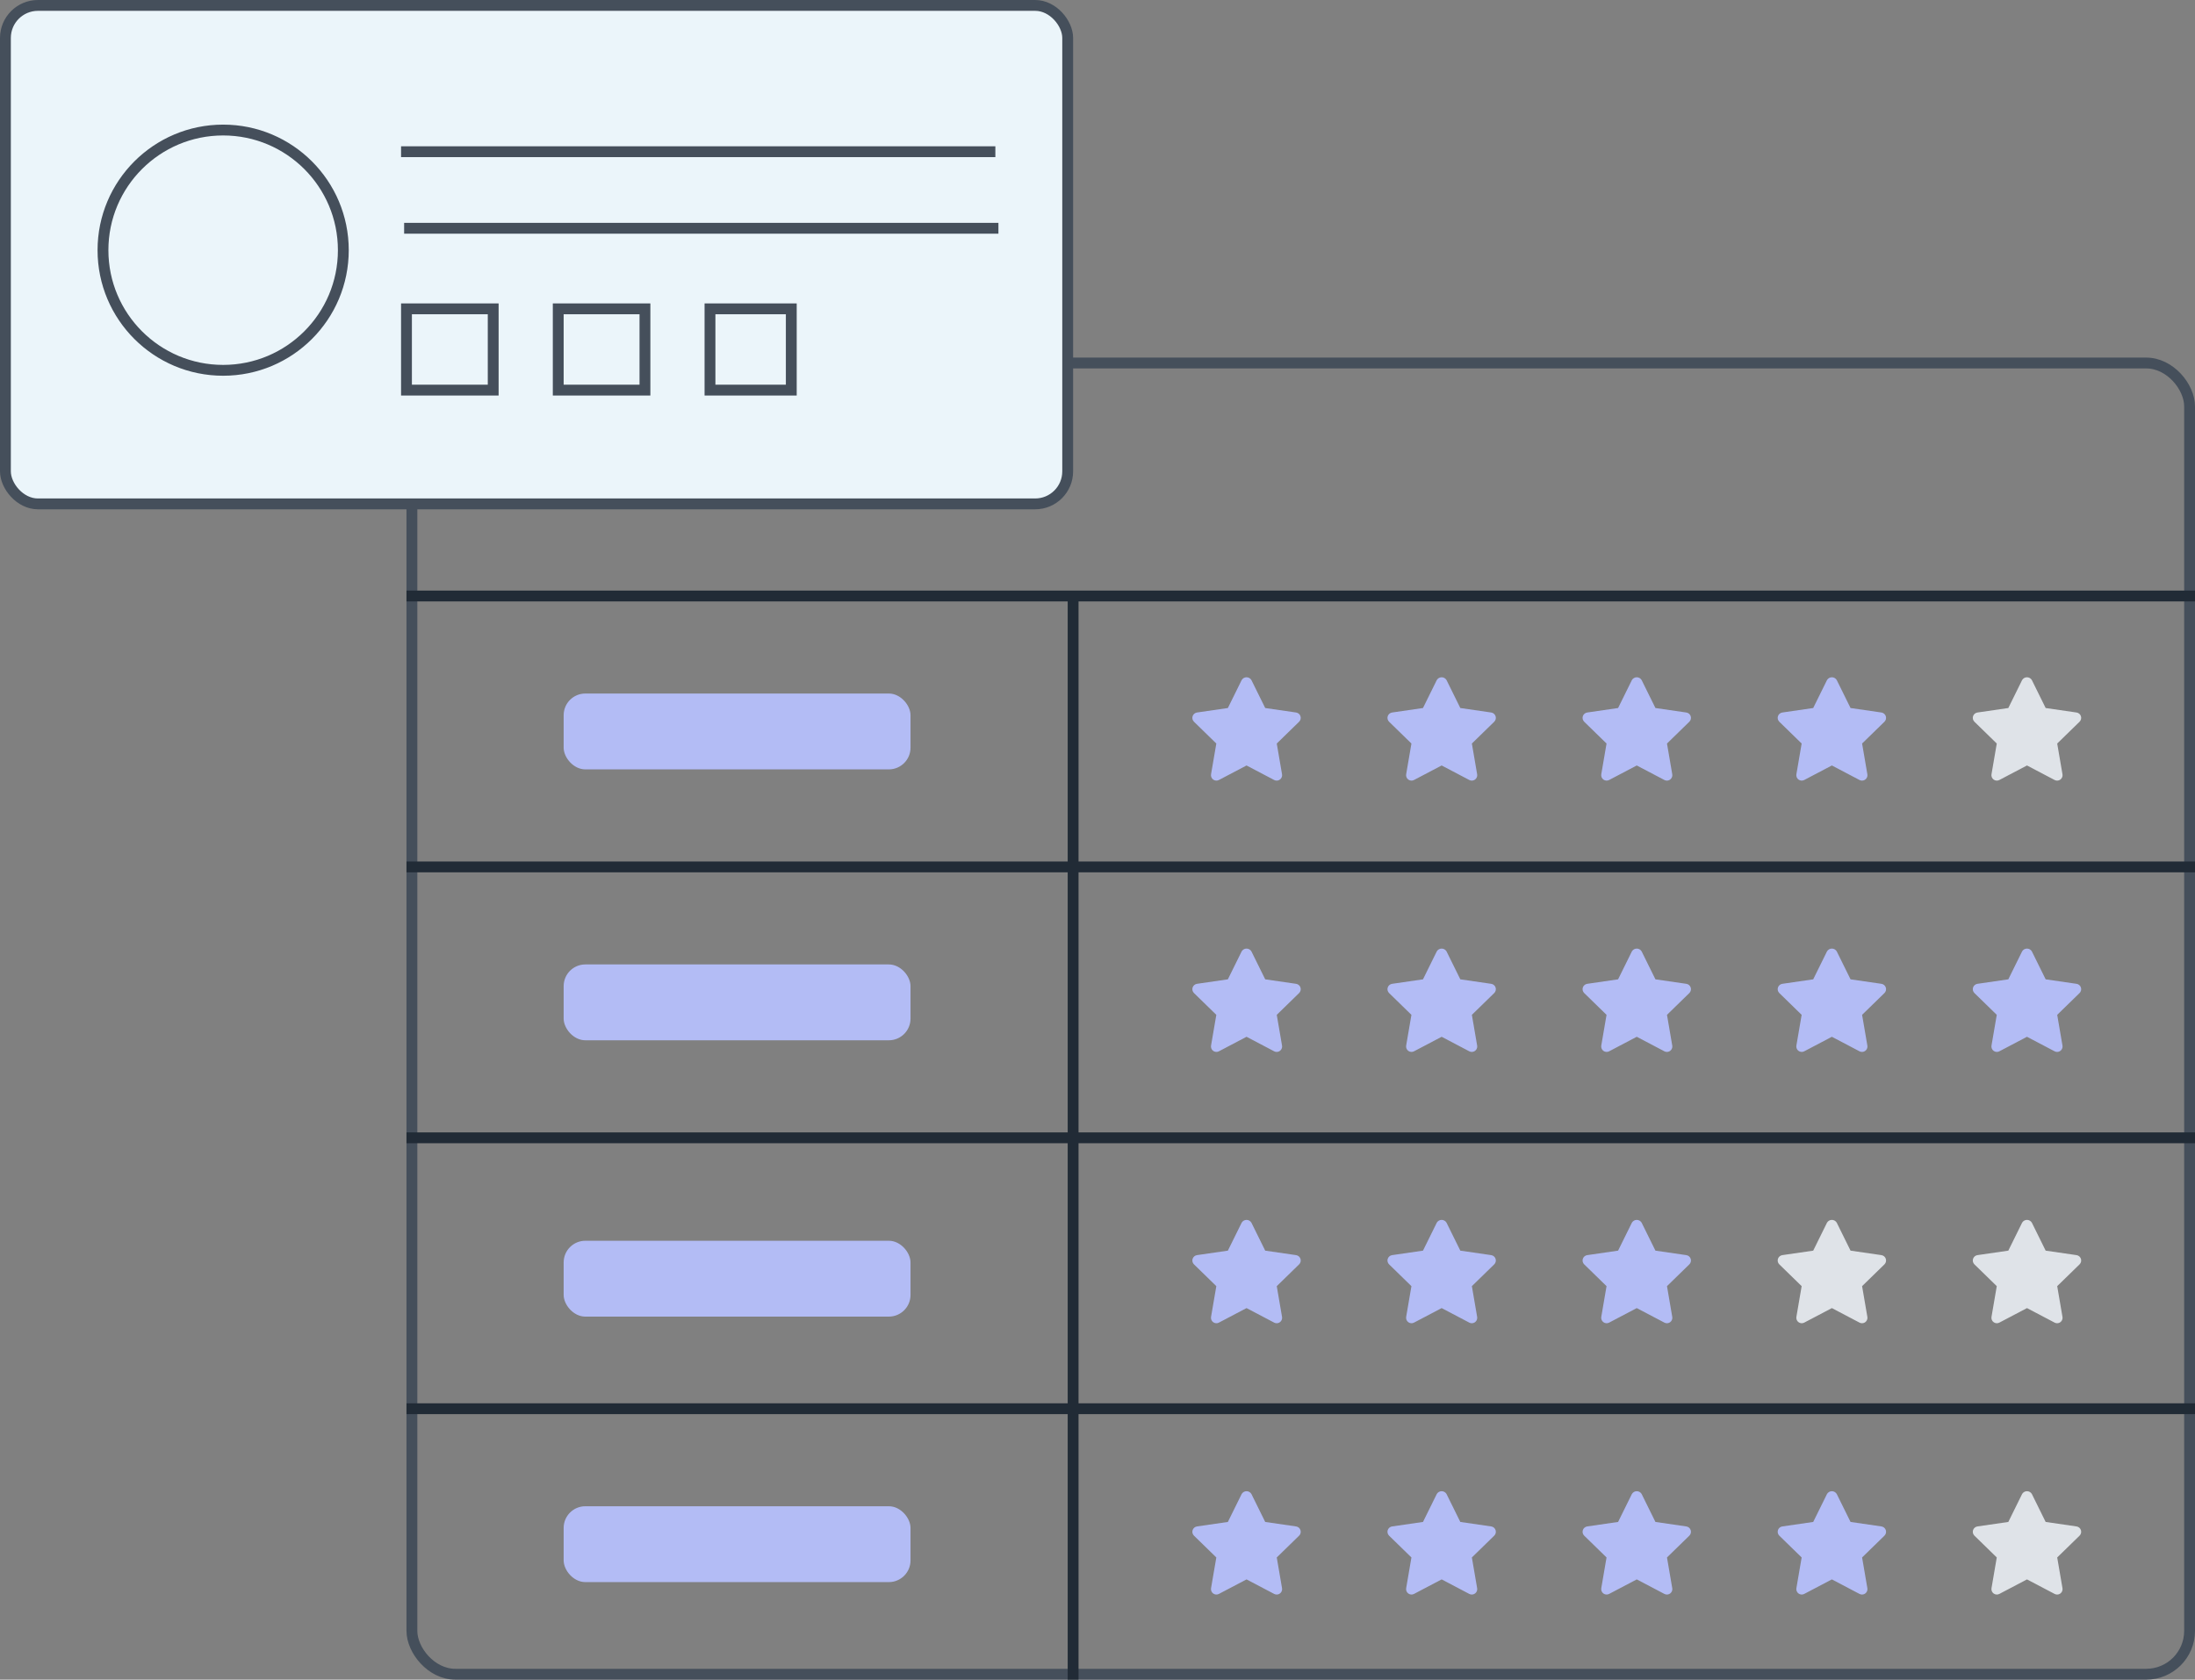 <svg fill="none" height="310" viewBox="0 0 405 310" width="405" xmlns="http://www.w3.org/2000/svg"><rect x="0" y="0" width="405" height="310" fill="#808080" stroke="none"/><g fill="#b3bcf5"><path d="m235.562 294.296c-.162 0-.322-.039-.465-.115l-5.097-2.68-5.098 2.68c-.165.087-.351.126-.537.113-.186-.014-.365-.079-.516-.189-.151-.109-.268-.259-.338-.432s-.091-.362-.06-.546l.973-5.676-4.123-4.02c-.133-.13-.227-.295-.272-.476s-.038-.371.02-.548c.058-.178.164-.336.306-.456.143-.12.316-.198.5-.225l5.7-.828 2.548-5.164c.092-.156.223-.285.38-.375s.335-.137.517-.137c.181 0 .359.047.516.137s.288.219.381.375l2.548 5.164 5.699.828c.184.027.358.105.501.225.142.12.248.278.306.456.058.177.065.367.02.549-.045.181-.14.346-.273.476l-4.123 4.019.973 5.676c.024.144.017.291-.021.432-.038.14-.107.271-.201.382-.093.111-.211.201-.343.262-.132.062-.276.093-.421.093z"/><path d="m235.562 144.074c-.162 0-.322-.04-.465-.115l-5.097-2.68-5.098 2.68c-.165.087-.351.126-.537.112-.186-.013-.365-.078-.516-.188s-.268-.259-.338-.432-.091-.362-.06-.546l.973-5.676-4.123-4.02c-.133-.13-.227-.295-.272-.476s-.038-.371.02-.549c.058-.177.164-.335.306-.455.143-.12.316-.198.5-.225l5.7-.828 2.548-5.164c.092-.156.223-.285.38-.375s.335-.137.517-.137c.181 0 .359.047.516.137s.288.219.381.375l2.548 5.164 5.699.828c.184.027.358.105.501.225.142.12.248.278.306.456.058.177.065.367.02.548-.045.182-.14.347-.273.477l-4.123 4.019.973 5.676c.024.144.017.291-.021.431-.038.141-.107.271-.201.383-.093.111-.211.201-.343.262s-.276.093-.421.093z"/><path d="m235.562 194.148c-.162 0-.322-.04-.465-.115l-5.097-2.68-5.098 2.68c-.165.087-.351.126-.537.112-.186-.013-.365-.078-.516-.188s-.268-.259-.338-.432-.091-.362-.06-.546l.973-5.676-4.123-4.02c-.133-.13-.227-.295-.272-.476s-.038-.371.02-.549c.058-.177.164-.335.306-.455.143-.12.316-.198.5-.225l5.7-.828 2.548-5.164c.092-.156.223-.285.38-.375s.335-.137.517-.137c.181 0 .359.047.516.137s.288.219.381.375l2.548 5.164 5.699.828c.184.027.358.105.501.225.142.12.248.278.306.456.058.177.065.367.02.548-.045.182-.14.347-.273.477l-4.123 4.019.973 5.676c.024.144.017.291-.021.431-.038.141-.107.271-.201.383-.093.111-.211.201-.343.262s-.276.093-.421.093z"/><path d="m235.562 244.222c-.162 0-.322-.039-.465-.115l-5.097-2.68-5.098 2.68c-.165.087-.351.126-.537.113-.186-.014-.365-.079-.516-.189-.151-.109-.268-.259-.338-.432s-.091-.362-.06-.546l.973-5.676-4.123-4.02c-.133-.13-.227-.295-.272-.476s-.038-.371.02-.548c.058-.178.164-.335.306-.456.143-.12.316-.198.5-.225l5.7-.828 2.548-5.164c.092-.156.223-.285.38-.375s.335-.137.517-.137c.181 0 .359.047.516.137s.288.219.381.375l2.548 5.164 5.699.828c.184.027.358.105.501.225.142.12.248.278.306.456.058.177.065.367.02.549-.045.181-.14.346-.273.476l-4.123 4.019.973 5.676c.024.144.017.291-.021.432-.038.14-.107.271-.201.382-.093.111-.211.201-.343.262-.132.062-.276.093-.421.093z"/><path d="m307.562 294.296c-.162 0-.322-.039-.465-.115l-5.097-2.68-5.098 2.68c-.165.087-.351.126-.537.113-.186-.014-.365-.079-.516-.189-.151-.109-.268-.259-.338-.432s-.091-.362-.06-.546l.973-5.676-4.123-4.02c-.133-.13-.227-.295-.272-.476s-.038-.371.02-.548c.058-.178.164-.336.306-.456.143-.12.316-.198.5-.225l5.7-.828 2.548-5.164c.092-.156.223-.285.38-.375s.335-.137.517-.137c.181 0 .359.047.516.137s.288.219.381.375l2.548 5.164 5.699.828c.184.027.358.105.501.225.142.12.248.278.306.456.058.177.065.367.02.549-.045.181-.14.346-.273.476l-4.123 4.019.973 5.676c.024.144.017.291-.021.432-.038.14-.107.271-.201.382-.093.111-.211.201-.343.262-.132.062-.276.093-.421.093z"/><path d="m307.562 144.074c-.162 0-.322-.04-.465-.115l-5.097-2.68-5.098 2.68c-.165.087-.351.126-.537.112-.186-.013-.365-.078-.516-.188s-.268-.259-.338-.432-.091-.362-.06-.546l.973-5.676-4.123-4.02c-.133-.13-.227-.295-.272-.476s-.038-.371.02-.549c.058-.177.164-.335.306-.455.143-.12.316-.198.5-.225l5.7-.828 2.548-5.164c.092-.156.223-.285.38-.375s.335-.137.517-.137c.181 0 .359.047.516.137s.288.219.381.375l2.548 5.164 5.699.828c.184.027.358.105.501.225.142.12.248.278.306.456.058.177.065.367.02.548-.045.182-.14.347-.273.477l-4.123 4.019.973 5.676c.024.144.017.291-.021.431-.038.141-.107.271-.201.383-.093.111-.211.201-.343.262s-.276.093-.421.093z"/><path d="m307.562 194.148c-.162 0-.322-.04-.465-.115l-5.097-2.68-5.098 2.68c-.165.087-.351.126-.537.112-.186-.013-.365-.078-.516-.188s-.268-.259-.338-.432-.091-.362-.06-.546l.973-5.676-4.123-4.02c-.133-.13-.227-.295-.272-.476s-.038-.371.02-.549c.058-.177.164-.335.306-.455.143-.12.316-.198.5-.225l5.7-.828 2.548-5.164c.092-.156.223-.285.38-.375s.335-.137.517-.137c.181 0 .359.047.516.137s.288.219.381.375l2.548 5.164 5.699.828c.184.027.358.105.501.225.142.12.248.278.306.456.058.177.065.367.02.548-.045.182-.14.347-.273.477l-4.123 4.019.973 5.676c.024.144.017.291-.021.431-.038.141-.107.271-.201.383-.093.111-.211.201-.343.262s-.276.093-.421.093z"/><path d="m307.562 244.222c-.162 0-.322-.039-.465-.115l-5.097-2.68-5.098 2.68c-.165.087-.351.126-.537.113-.186-.014-.365-.079-.516-.189-.151-.109-.268-.259-.338-.432s-.091-.362-.06-.546l.973-5.676-4.123-4.02c-.133-.13-.227-.295-.272-.476s-.038-.371.02-.548c.058-.178.164-.335.306-.456.143-.12.316-.198.5-.225l5.7-.828 2.548-5.164c.092-.156.223-.285.38-.375s.335-.137.517-.137c.181 0 .359.047.516.137s.288.219.381.375l2.548 5.164 5.699.828c.184.027.358.105.501.225.142.12.248.278.306.456.058.177.065.367.02.549-.045.181-.14.346-.273.476l-4.123 4.019.973 5.676c.024.144.017.291-.021.432-.038.14-.107.271-.201.382-.093.111-.211.201-.343.262-.132.062-.276.093-.421.093z"/><path d="m271.562 294.296c-.162 0-.322-.039-.465-.115l-5.097-2.68-5.098 2.68c-.165.087-.351.126-.537.113-.186-.014-.365-.079-.516-.189-.151-.109-.268-.259-.338-.432s-.091-.362-.06-.546l.973-5.676-4.123-4.02c-.133-.13-.227-.295-.272-.476s-.038-.371.02-.548c.058-.178.164-.336.306-.456.143-.12.316-.198.5-.225l5.7-.828 2.548-5.164c.092-.156.223-.285.38-.375s.335-.137.517-.137c.181 0 .359.047.516.137s.288.219.381.375l2.548 5.164 5.699.828c.184.027.358.105.501.225.142.12.248.278.306.456.058.177.065.367.02.549-.045.181-.14.346-.273.476l-4.123 4.019.973 5.676c.024.144.017.291-.021.432-.038.14-.107.271-.201.382-.093.111-.211.201-.343.262-.132.062-.276.093-.421.093z"/><path d="m271.562 144.074c-.162 0-.322-.04-.465-.115l-5.097-2.68-5.098 2.68c-.165.087-.351.126-.537.112-.186-.013-.365-.078-.516-.188s-.268-.259-.338-.432-.091-.362-.06-.546l.973-5.676-4.123-4.02c-.133-.13-.227-.295-.272-.476s-.038-.371.02-.549c.058-.177.164-.335.306-.455.143-.12.316-.198.5-.225l5.7-.828 2.548-5.164c.092-.156.223-.285.38-.375s.335-.137.517-.137c.181 0 .359.047.516.137s.288.219.381.375l2.548 5.164 5.699.828c.184.027.358.105.501.225.142.12.248.278.306.456.058.177.065.367.02.548-.045.182-.14.347-.273.477l-4.123 4.019.973 5.676c.024.144.017.291-.021.431-.038.141-.107.271-.201.383-.093.111-.211.201-.343.262s-.276.093-.421.093z"/><path d="m271.562 194.148c-.162 0-.322-.04-.465-.115l-5.097-2.68-5.098 2.68c-.165.087-.351.126-.537.112-.186-.013-.365-.078-.516-.188s-.268-.259-.338-.432-.091-.362-.06-.546l.973-5.676-4.123-4.02c-.133-.13-.227-.295-.272-.476s-.038-.371.02-.549c.058-.177.164-.335.306-.455.143-.12.316-.198.5-.225l5.7-.828 2.548-5.164c.092-.156.223-.285.38-.375s.335-.137.517-.137c.181 0 .359.047.516.137s.288.219.381.375l2.548 5.164 5.699.828c.184.027.358.105.501.225.142.12.248.278.306.456.058.177.065.367.02.548-.045.182-.14.347-.273.477l-4.123 4.019.973 5.676c.024.144.017.291-.021.431-.038.141-.107.271-.201.383-.093.111-.211.201-.343.262s-.276.093-.421.093z"/><path d="m271.562 244.222c-.162 0-.322-.039-.465-.115l-5.097-2.68-5.098 2.68c-.165.087-.351.126-.537.113-.186-.014-.365-.079-.516-.189-.151-.109-.268-.259-.338-.432s-.091-.362-.06-.546l.973-5.676-4.123-4.02c-.133-.13-.227-.295-.272-.476s-.038-.371.02-.548c.058-.178.164-.335.306-.456.143-.12.316-.198.5-.225l5.7-.828 2.548-5.164c.092-.156.223-.285.38-.375s.335-.137.517-.137c.181 0 .359.047.516.137s.288.219.381.375l2.548 5.164 5.699.828c.184.027.358.105.501.225.142.12.248.278.306.456.058.177.065.367.02.549-.045.181-.14.346-.273.476l-4.123 4.019.973 5.676c.024.144.017.291-.021.432-.038.14-.107.271-.201.382-.093.111-.211.201-.343.262-.132.062-.276.093-.421.093z"/><path d="m343.562 294.296c-.162 0-.322-.039-.465-.115l-5.097-2.68-5.098 2.68c-.165.087-.351.126-.537.113-.186-.014-.365-.079-.516-.189-.151-.109-.268-.259-.338-.432s-.091-.362-.06-.546l.973-5.676-4.123-4.02c-.133-.13-.227-.295-.272-.476s-.038-.371.02-.548c.058-.178.164-.336.306-.456.143-.12.316-.198.5-.225l5.7-.828 2.548-5.164c.092-.156.223-.285.38-.375s.335-.137.517-.137c.181 0 .359.047.516.137s.288.219.381.375l2.548 5.164 5.699.828c.184.027.358.105.501.225.142.12.248.278.306.456.058.177.065.367.02.549-.045.181-.14.346-.273.476l-4.123 4.019.973 5.676c.024.144.017.291-.021.432-.038.14-.107.271-.201.382-.093.111-.211.201-.343.262-.132.062-.276.093-.421.093z"/><path d="m343.562 144.074c-.162 0-.322-.04-.465-.115l-5.097-2.68-5.098 2.68c-.165.087-.351.126-.537.112-.186-.013-.365-.078-.516-.188s-.268-.259-.338-.432-.091-.362-.06-.546l.973-5.676-4.123-4.02c-.133-.13-.227-.295-.272-.476s-.038-.371.02-.549c.058-.177.164-.335.306-.455.143-.12.316-.198.5-.225l5.7-.828 2.548-5.164c.092-.156.223-.285.38-.375s.335-.137.517-.137c.181 0 .359.047.516.137s.288.219.381.375l2.548 5.164 5.699.828c.184.027.358.105.501.225.142.12.248.278.306.456.058.177.065.367.02.548-.045.182-.14.347-.273.477l-4.123 4.019.973 5.676c.024.144.017.291-.021.431-.038.141-.107.271-.201.383-.093.111-.211.201-.343.262s-.276.093-.421.093z"/><path d="m343.562 194.148c-.162 0-.322-.04-.465-.115l-5.097-2.68-5.098 2.68c-.165.087-.351.126-.537.112-.186-.013-.365-.078-.516-.188s-.268-.259-.338-.432-.091-.362-.06-.546l.973-5.676-4.123-4.02c-.133-.13-.227-.295-.272-.476s-.038-.371.02-.549c.058-.177.164-.335.306-.455.143-.12.316-.198.5-.225l5.7-.828 2.548-5.164c.092-.156.223-.285.38-.375s.335-.137.517-.137c.181 0 .359.047.516.137s.288.219.381.375l2.548 5.164 5.699.828c.184.027.358.105.501.225.142.12.248.278.306.456.058.177.065.367.02.548-.045.182-.14.347-.273.477l-4.123 4.019.973 5.676c.024.144.017.291-.021.431-.038.141-.107.271-.201.383-.093.111-.211.201-.343.262s-.276.093-.421.093z"/></g><path d="m343.562 244.222c-.162 0-.322-.039-.465-.115l-5.097-2.68-5.098 2.68c-.165.087-.351.126-.537.113-.186-.014-.365-.079-.516-.189-.151-.109-.268-.259-.338-.432s-.091-.362-.06-.546l.973-5.676-4.123-4.02c-.133-.13-.227-.295-.272-.476s-.038-.371.02-.548c.058-.178.164-.335.306-.456.143-.12.316-.198.5-.225l5.7-.828 2.548-5.164c.092-.156.223-.285.38-.375s.335-.137.517-.137c.181 0 .359.047.516.137s.288.219.381.375l2.548 5.164 5.699.828c.184.027.358.105.501.225.142.12.248.278.306.456.058.177.065.367.02.549-.045.181-.14.346-.273.476l-4.123 4.019.973 5.676c.024.144.017.291-.021.432-.038.14-.107.271-.201.382-.093.111-.211.201-.343.262-.132.062-.276.093-.421.093z" fill="#dfe3e8"/><path d="m379.562 294.296c-.162 0-.322-.039-.465-.115l-5.097-2.68-5.098 2.68c-.165.087-.351.126-.537.113-.186-.014-.365-.079-.516-.189-.151-.109-.268-.259-.338-.432s-.091-.362-.06-.546l.973-5.676-4.123-4.02c-.133-.13-.227-.295-.272-.476s-.038-.371.02-.548c.058-.178.164-.336.306-.456.143-.12.316-.198.5-.225l5.7-.828 2.548-5.164c.092-.156.223-.285.38-.375s.335-.137.517-.137c.181 0 .359.047.516.137s.288.219.381.375l2.548 5.164 5.699.828c.184.027.358.105.501.225.142.12.248.278.306.456.058.177.065.367.02.549-.045.181-.14.346-.273.476l-4.123 4.019.973 5.676c.024.144.017.291-.021.432-.038.14-.107.271-.201.382-.093.111-.211.201-.343.262-.132.062-.276.093-.421.093z" fill="#dfe3e8"/><path d="m379.562 144.074c-.162 0-.322-.04-.465-.115l-5.097-2.68-5.098 2.68c-.165.087-.351.126-.537.112-.186-.013-.365-.078-.516-.188s-.268-.259-.338-.432-.091-.362-.06-.546l.973-5.676-4.123-4.02c-.133-.13-.227-.295-.272-.476s-.038-.371.02-.549c.058-.177.164-.335.306-.455.143-.12.316-.198.5-.225l5.7-.828 2.548-5.164c.092-.156.223-.285.38-.375s.335-.137.517-.137c.181 0 .359.047.516.137s.288.219.381.375l2.548 5.164 5.699.828c.184.027.358.105.501.225.142.12.248.278.306.456.058.177.065.367.02.548-.045.182-.14.347-.273.477l-4.123 4.019.973 5.676c.024.144.017.291-.021.431-.038.141-.107.271-.201.383-.093.111-.211.201-.343.262s-.276.093-.421.093z" fill="#dfe3e8"/><path d="m379.562 194.148c-.162 0-.322-.04-.465-.115l-5.097-2.68-5.098 2.68c-.165.087-.351.126-.537.112-.186-.013-.365-.078-.516-.188s-.268-.259-.338-.432-.091-.362-.06-.546l.973-5.676-4.123-4.02c-.133-.13-.227-.295-.272-.476s-.038-.371.02-.549c.058-.177.164-.335.306-.455.143-.12.316-.198.5-.225l5.7-.828 2.548-5.164c.092-.156.223-.285.38-.375s.335-.137.517-.137c.181 0 .359.047.516.137s.288.219.381.375l2.548 5.164 5.699.828c.184.027.358.105.501.225.142.12.248.278.306.456.058.177.065.367.02.548-.045.182-.14.347-.273.477l-4.123 4.019.973 5.676c.024.144.017.291-.021.431-.038.141-.107.271-.201.383-.093.111-.211.201-.343.262s-.276.093-.421.093z" fill="#b3bcf5"/><path d="m379.562 244.222c-.162 0-.322-.039-.465-.115l-5.097-2.68-5.098 2.68c-.165.087-.351.126-.537.113-.186-.014-.365-.079-.516-.189-.151-.109-.268-.259-.338-.432s-.091-.362-.06-.546l.973-5.676-4.123-4.02c-.133-.13-.227-.295-.272-.476s-.038-.371.02-.548c.058-.178.164-.335.306-.456.143-.12.316-.198.5-.225l5.7-.828 2.548-5.164c.092-.156.223-.285.38-.375s.335-.137.517-.137c.181 0 .359.047.516.137s.288.219.381.375l2.548 5.164 5.699.828c.184.027.358.105.501.225.142.12.248.278.306.456.058.177.065.367.02.549-.045.181-.14.346-.273.476l-4.123 4.019.973 5.676c.024.144.017.291-.021.432-.038.14-.107.271-.201.382-.093.111-.211.201-.343.262-.132.062-.276.093-.421.093z" fill="#dfe3e8"/><rect height="242" rx="8" stroke="#454f5b" stroke-width="2" width="328" x="76" y="67"/><path d="m75 110h330" stroke="#212b36" stroke-width="2"/><path d="m198 310v-200" stroke="#212b36" stroke-width="2"/><path d="m75 160h330" stroke="#212b36" stroke-width="2"/><path d="m75 210h330" stroke="#212b36" stroke-width="2"/><path d="m75 260h330" stroke="#212b36" stroke-width="2"/><rect fill="#b3bcf5" height="14" rx="4" width="64" x="104" y="128"/><rect fill="#b3bcf5" height="14" rx="4" width="64" x="104" y="178"/><rect fill="#b3bcf5" height="14" rx="4" width="64" x="104" y="229"/><rect fill="#b3bcf5" height="14" rx="4" width="64" x="104" y="278"/><rect fill="#ebf5fa" height="92" rx="6" stroke="#454f5b" stroke-width="2" width="196" x="1" y="1"/><circle cx="41.174" cy="46.174" r="22.174" stroke="#454f5b" stroke-width="2"/><path d="m74 28h109.654" stroke="#454f5b" stroke-width="2"/><path d="m74.566 42.13h109.654" stroke="#454f5b" stroke-width="2"/><path d="m75 57h16v15h-16z" stroke="#454f5b" stroke-width="2"/><path d="m103 57h16v15h-16z" stroke="#454f5b" stroke-width="2"/><path d="m131 57h15v15h-15z" stroke="#454f5b" stroke-width="2"/></svg>